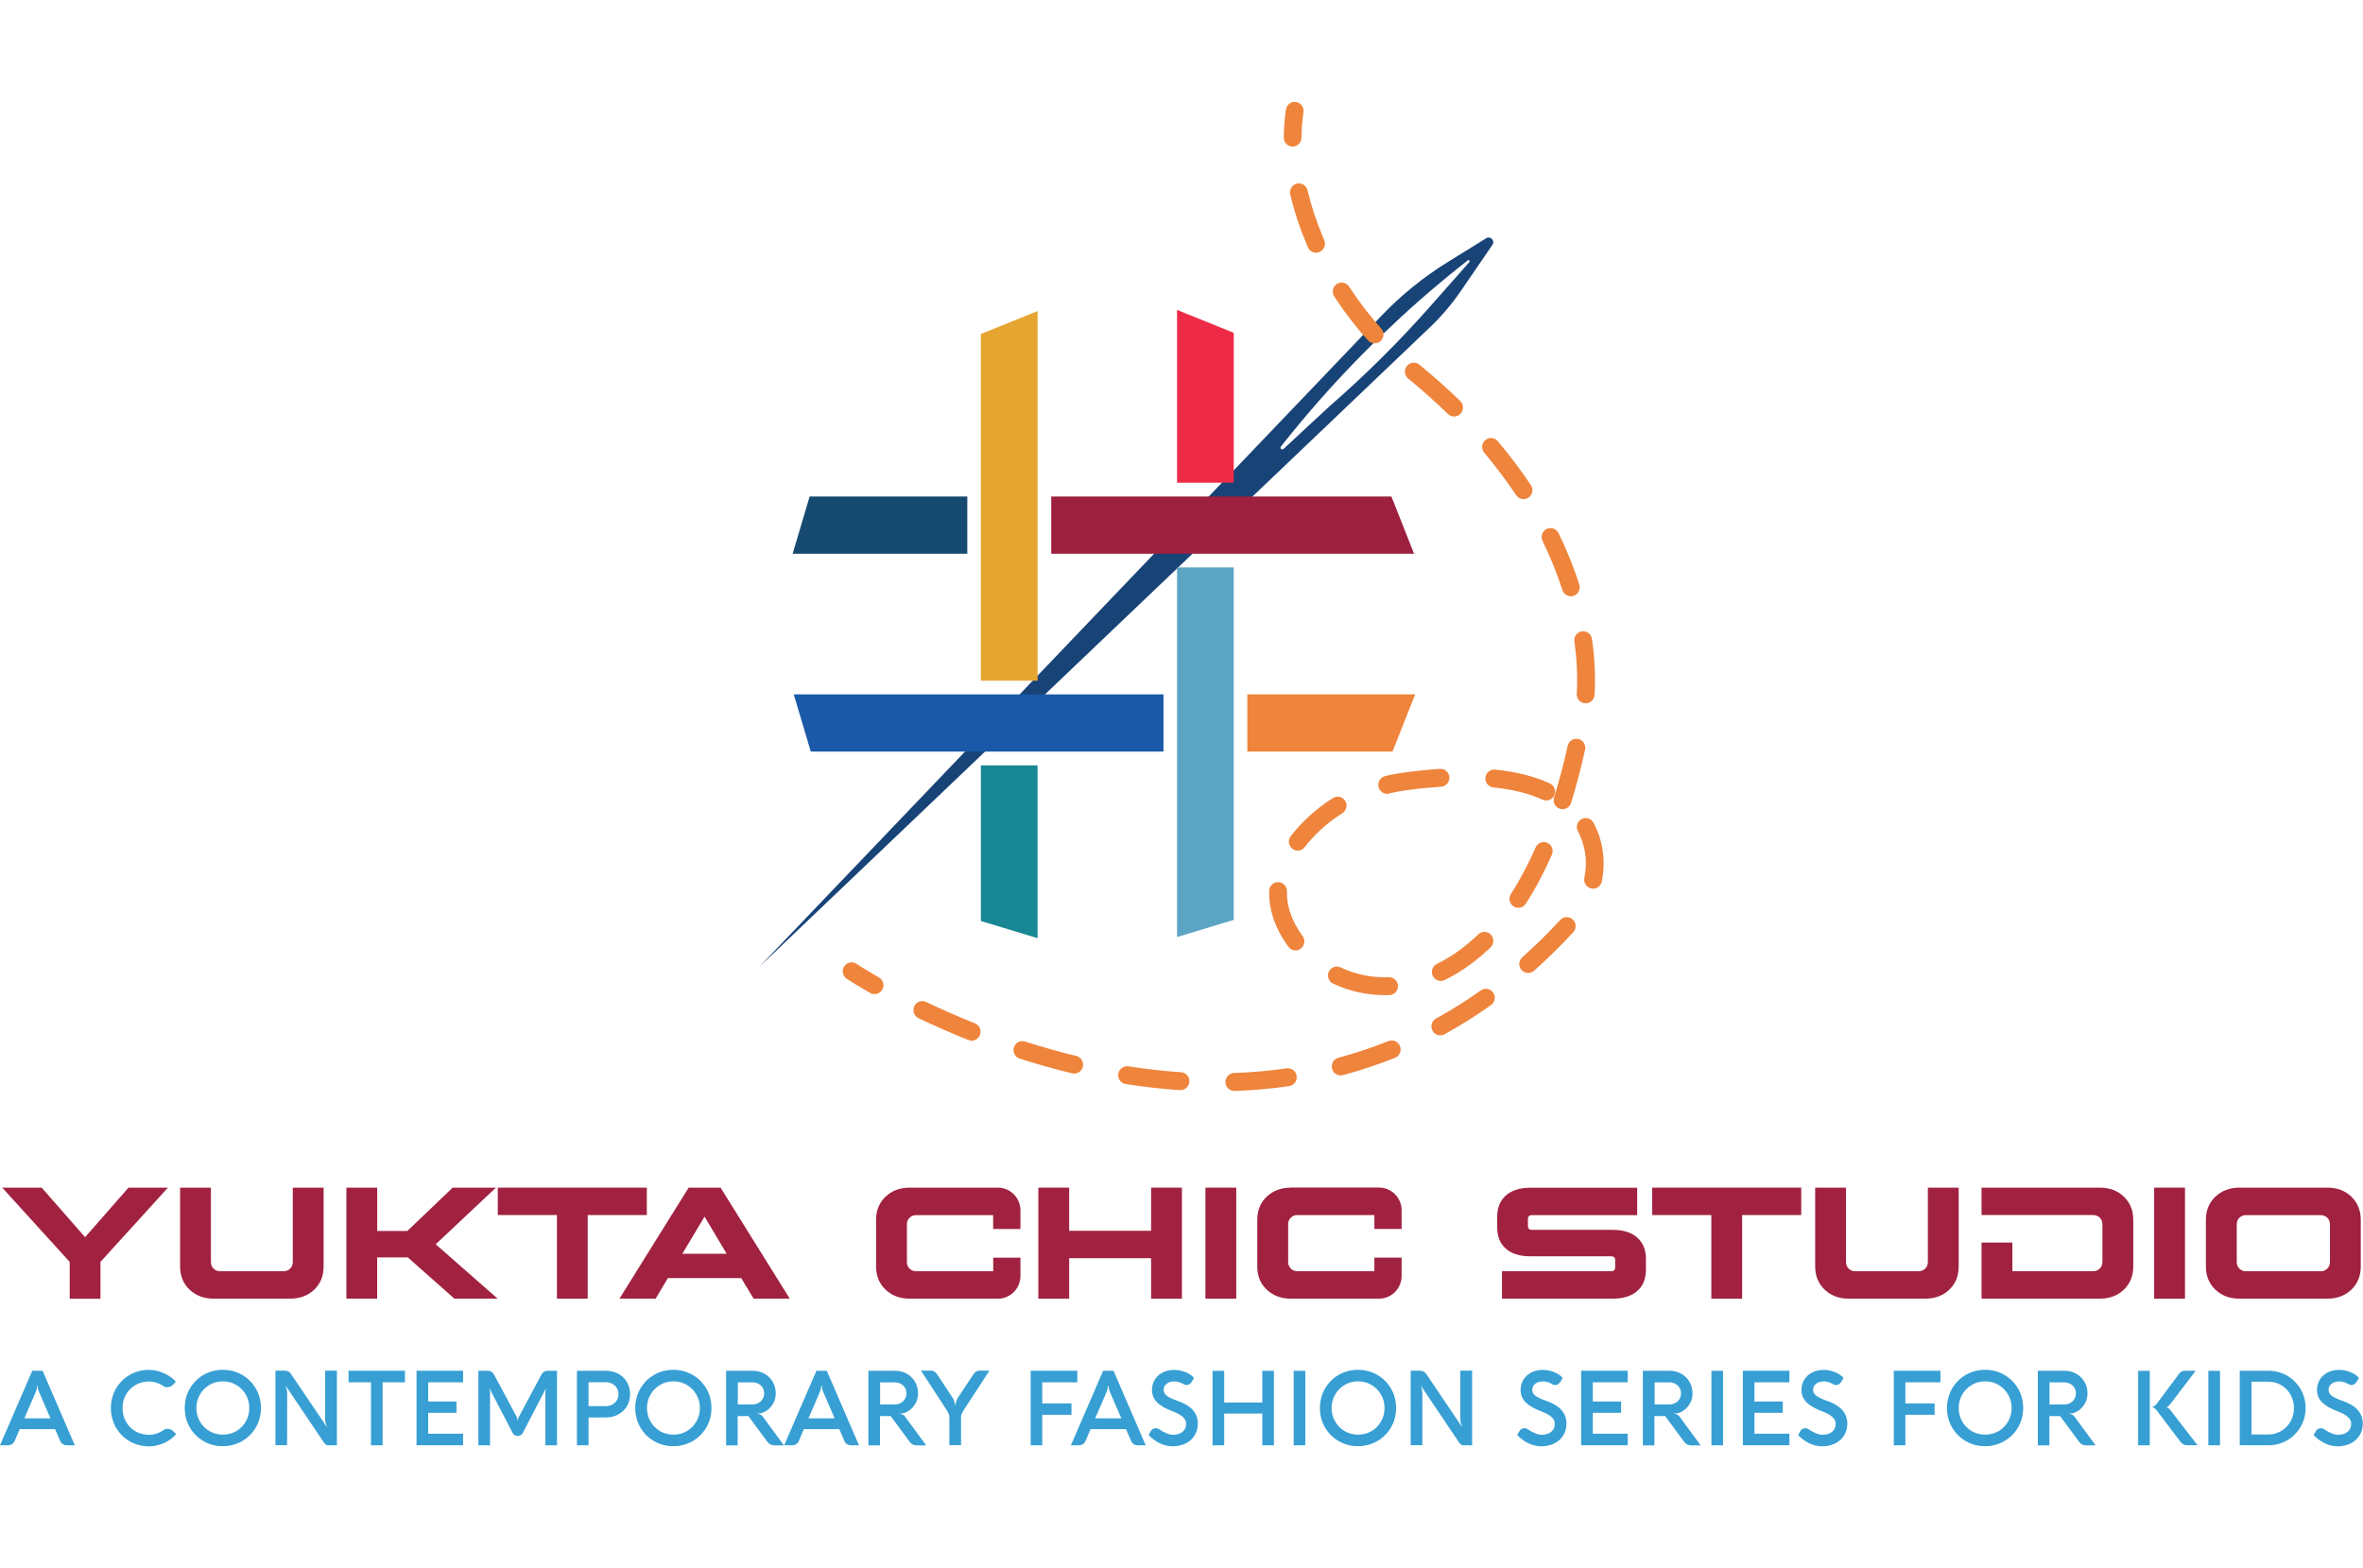 <svg width="116" height="77" viewBox="0 0 116 77" fill="none" xmlns="http://www.w3.org/2000/svg">
<g clip-path="url(#clip0_168_708)">
<path d="M72.958 11.697L71.071 12.864C69.875 13.605 68.778 14.495 67.804 15.513L67.476 15.858L67.924 16.364C69.116 15.221 70.355 14.132 71.649 13.103L72.052 12.783C72.108 12.74 72.178 12.815 72.129 12.868L70.21 15.04C68.665 16.788 67.007 18.432 65.246 19.963L63.006 22.042C62.929 22.117 62.812 22.007 62.879 21.921L63.26 21.448C64.558 19.835 65.948 18.301 67.42 16.852L66.965 16.392L37.278 47.461L70.192 16.072C70.764 15.527 71.279 14.922 71.723 14.271L73.261 12.024C73.403 11.818 73.17 11.569 72.958 11.697Z" fill="#184377"/>
<path d="M48.151 45.215L50.935 46.058V37.575H48.151V45.215Z" fill="#178793"/>
<path d="M60.565 16.339L57.781 15.214V23.698H60.565V16.339Z" fill="#EE2B47"/>
<path d="M39.745 24.374L38.912 27.183H47.485V24.374H39.745Z" fill="#174A70"/>
<path d="M69.472 34.089H61.231V36.898H68.358L69.472 34.089Z" fill="#EF843C"/>
<path d="M48.151 16.396V23.698V24.374V27.183V27.856V33.417H50.935V27.856V27.183V24.374V23.698V15.271L48.151 16.396Z" fill="#E6A531"/>
<path d="M68.305 24.374H61.232H60.565H57.782H57.115H51.605V27.183H57.115H57.782H60.565H61.232H69.416L68.305 24.374Z" fill="#9D203E"/>
<path d="M51.605 34.089H50.935H48.151H47.484H38.965L39.801 36.898H47.484H48.151H50.935H51.605H57.115V34.089H51.605Z" fill="#1A59A7"/>
<path d="M57.781 27.856V33.417V34.09V36.898V37.575V46.002L60.565 45.158V37.575V36.898V34.09V33.417V27.856H57.781Z" fill="#5CA4C4"/>
<path d="M42.93 48.803C42.856 48.803 42.785 48.785 42.715 48.746C41.985 48.33 41.586 48.063 41.568 48.052C41.367 47.917 41.311 47.646 41.445 47.443C41.579 47.24 41.847 47.183 42.048 47.319C42.052 47.322 42.443 47.582 43.145 47.981C43.353 48.102 43.428 48.369 43.311 48.579C43.23 48.725 43.082 48.803 42.93 48.803Z" fill="#EF843C"/>
<path d="M60.59 53.556C60.357 53.556 60.163 53.367 60.156 53.132C60.149 52.89 60.336 52.687 60.576 52.677C61.447 52.648 62.318 52.57 63.158 52.449C63.398 52.413 63.617 52.581 63.652 52.823C63.687 53.065 63.521 53.285 63.282 53.321C62.407 53.449 61.507 53.528 60.604 53.559C60.6 53.556 60.597 53.556 60.59 53.556ZM57.951 53.517C57.94 53.517 57.933 53.517 57.923 53.517C57.048 53.46 56.152 53.36 55.259 53.218C55.023 53.179 54.857 52.954 54.896 52.716C54.935 52.477 55.157 52.313 55.393 52.349C56.261 52.484 57.133 52.584 57.979 52.638C58.219 52.652 58.403 52.862 58.385 53.104C58.371 53.335 58.177 53.517 57.951 53.517ZM65.811 52.794C65.617 52.794 65.441 52.662 65.391 52.467C65.331 52.232 65.469 51.989 65.701 51.929C66.538 51.705 67.363 51.431 68.16 51.11C68.383 51.021 68.637 51.132 68.728 51.356C68.817 51.58 68.707 51.837 68.485 51.929C67.656 52.26 66.795 52.548 65.927 52.78C65.885 52.791 65.846 52.794 65.811 52.794ZM52.733 52.705C52.698 52.705 52.666 52.702 52.631 52.694C51.781 52.488 50.913 52.246 50.056 51.968C49.827 51.893 49.7 51.648 49.774 51.416C49.848 51.185 50.091 51.057 50.321 51.132C51.16 51.402 52.003 51.641 52.836 51.84C53.069 51.897 53.213 52.136 53.157 52.37C53.107 52.57 52.931 52.705 52.733 52.705ZM47.699 51.089C47.646 51.089 47.593 51.078 47.541 51.057C46.715 50.729 45.893 50.366 45.089 49.985C44.87 49.882 44.778 49.618 44.881 49.398C44.983 49.177 45.244 49.084 45.463 49.188C46.246 49.562 47.054 49.918 47.862 50.238C48.084 50.327 48.197 50.583 48.105 50.808C48.038 50.986 47.872 51.089 47.699 51.089ZM70.707 50.829C70.552 50.829 70.404 50.747 70.323 50.601C70.207 50.388 70.284 50.12 70.496 50.003C71.244 49.59 71.984 49.127 72.694 48.622C72.891 48.483 73.163 48.529 73.3 48.728C73.438 48.928 73.392 49.202 73.195 49.341C72.457 49.868 71.688 50.348 70.912 50.776C70.849 50.811 70.778 50.829 70.707 50.829ZM67.956 48.853C67.091 48.853 66.224 48.657 65.441 48.287C65.222 48.184 65.13 47.92 65.232 47.703C65.335 47.483 65.596 47.39 65.811 47.493C66.478 47.81 67.222 47.977 67.956 47.977C68.026 47.977 68.1 47.977 68.171 47.974C68.414 47.967 68.615 48.152 68.626 48.394C68.637 48.636 68.45 48.842 68.21 48.853C68.125 48.853 68.04 48.853 67.956 48.853ZM70.725 48.159C70.563 48.159 70.408 48.066 70.334 47.91C70.228 47.693 70.319 47.429 70.535 47.322C71.254 46.97 71.939 46.479 72.57 45.87C72.743 45.703 73.022 45.706 73.187 45.884C73.353 46.059 73.35 46.34 73.173 46.507C72.478 47.18 71.716 47.725 70.916 48.116C70.852 48.145 70.789 48.159 70.725 48.159ZM75.018 47.764C74.898 47.764 74.778 47.714 74.69 47.614C74.531 47.433 74.549 47.155 74.729 46.995C75.364 46.429 75.989 45.813 76.592 45.165C76.757 44.987 77.033 44.976 77.209 45.144C77.385 45.311 77.396 45.589 77.23 45.767C76.609 46.436 75.964 47.073 75.308 47.657C75.223 47.728 75.121 47.764 75.018 47.764ZM63.599 46.66C63.465 46.66 63.334 46.6 63.25 46.482C63.161 46.365 63.08 46.244 63.003 46.119C62.541 45.379 62.304 44.617 62.304 43.851C62.304 43.812 62.304 43.773 62.304 43.734C62.311 43.492 62.512 43.299 62.752 43.307C62.992 43.314 63.183 43.517 63.176 43.759C63.176 43.787 63.176 43.816 63.176 43.844C63.176 44.442 63.366 45.047 63.737 45.645C63.8 45.749 63.871 45.852 63.945 45.952C64.089 46.148 64.047 46.422 63.853 46.568C63.779 46.635 63.687 46.66 63.599 46.66ZM74.535 44.567C74.454 44.567 74.373 44.545 74.299 44.496C74.098 44.364 74.038 44.09 74.172 43.887C74.609 43.207 75.018 42.438 75.385 41.601C75.484 41.381 75.742 41.277 75.96 41.377C76.179 41.477 76.281 41.737 76.183 41.957C75.798 42.837 75.368 43.648 74.902 44.364C74.817 44.496 74.68 44.567 74.535 44.567ZM78.204 43.627C78.176 43.627 78.144 43.623 78.116 43.616C77.879 43.566 77.728 43.335 77.777 43.096C77.826 42.861 77.851 42.62 77.851 42.385C77.851 42 77.788 41.626 77.661 41.267C77.604 41.106 77.537 40.953 77.46 40.807C77.347 40.594 77.424 40.327 77.636 40.213C77.848 40.095 78.112 40.177 78.225 40.391C78.324 40.576 78.409 40.772 78.483 40.971C78.641 41.423 78.722 41.9 78.722 42.385C78.722 42.68 78.691 42.983 78.631 43.278C78.585 43.485 78.405 43.627 78.204 43.627ZM63.708 41.758C63.613 41.758 63.521 41.729 63.44 41.665C63.25 41.516 63.214 41.238 63.363 41.05C63.486 40.893 63.617 40.733 63.761 40.576C64.248 40.042 64.812 39.572 65.437 39.177C65.642 39.049 65.91 39.113 66.037 39.319C66.164 39.526 66.1 39.796 65.895 39.925C65.338 40.273 64.834 40.694 64.4 41.17C64.273 41.309 64.156 41.448 64.05 41.587C63.966 41.701 63.839 41.758 63.708 41.758ZM76.705 39.725C76.662 39.725 76.616 39.718 76.574 39.704C76.345 39.633 76.218 39.383 76.288 39.152C76.535 38.362 76.761 37.507 76.959 36.614C77.011 36.375 77.244 36.229 77.481 36.279C77.717 36.332 77.865 36.567 77.812 36.806C77.608 37.724 77.378 38.6 77.124 39.415C77.064 39.608 76.892 39.725 76.705 39.725ZM75.904 39.298C75.844 39.298 75.78 39.284 75.724 39.259C75.068 38.956 74.253 38.753 73.311 38.657C73.071 38.632 72.898 38.419 72.919 38.176C72.944 37.934 73.156 37.76 73.396 37.781C74.436 37.888 75.339 38.116 76.084 38.461C76.302 38.561 76.398 38.824 76.299 39.045C76.228 39.202 76.07 39.298 75.904 39.298ZM68.097 38.97C67.899 38.97 67.723 38.835 67.674 38.632C67.617 38.397 67.762 38.159 67.995 38.102C68.312 38.023 68.633 37.963 68.958 37.92C69.557 37.842 70.139 37.781 70.686 37.746C70.93 37.731 71.134 37.913 71.148 38.155C71.162 38.397 70.983 38.607 70.743 38.621C70.217 38.657 69.656 38.711 69.074 38.789C68.781 38.828 68.489 38.881 68.203 38.953C68.167 38.967 68.132 38.97 68.097 38.97ZM77.837 34.527C77.826 34.527 77.819 34.527 77.809 34.527C77.569 34.513 77.385 34.303 77.403 34.061C77.417 33.84 77.424 33.605 77.424 33.367C77.424 32.762 77.378 32.132 77.287 31.494C77.251 31.252 77.417 31.032 77.657 30.996C77.894 30.964 78.116 31.128 78.151 31.37C78.25 32.05 78.299 32.722 78.299 33.37C78.299 33.627 78.292 33.88 78.275 34.122C78.257 34.349 78.063 34.527 77.837 34.527ZM77.114 29.273C76.93 29.273 76.757 29.155 76.698 28.967C76.44 28.159 76.112 27.35 75.724 26.56C75.618 26.343 75.706 26.079 75.921 25.969C76.137 25.862 76.398 25.951 76.507 26.168C76.913 26.998 77.258 27.849 77.527 28.696C77.601 28.927 77.474 29.177 77.244 29.251C77.206 29.266 77.16 29.273 77.114 29.273ZM74.793 24.506C74.651 24.506 74.514 24.438 74.429 24.31C73.96 23.609 73.434 22.907 72.863 22.227C72.708 22.042 72.729 21.765 72.912 21.608C73.096 21.451 73.371 21.473 73.526 21.658C74.119 22.363 74.669 23.089 75.152 23.819C75.287 24.022 75.234 24.296 75.032 24.431C74.958 24.481 74.874 24.506 74.793 24.506ZM71.381 20.447C71.272 20.447 71.162 20.408 71.078 20.323C70.471 19.732 69.815 19.148 69.127 18.585C68.94 18.432 68.912 18.155 69.064 17.966C69.215 17.777 69.49 17.749 69.677 17.902C70.386 18.482 71.06 19.084 71.685 19.689C71.858 19.856 71.865 20.138 71.695 20.312C71.611 20.401 71.498 20.447 71.381 20.447ZM67.48 16.855C67.36 16.855 67.243 16.805 67.155 16.713C66.545 16.037 65.987 15.31 65.497 14.552C65.366 14.349 65.423 14.075 65.624 13.943C65.825 13.811 66.097 13.868 66.227 14.071C66.693 14.79 67.222 15.481 67.8 16.122C67.963 16.303 67.949 16.581 67.772 16.745C67.691 16.82 67.585 16.855 67.48 16.855ZM64.608 12.409C64.439 12.409 64.28 12.309 64.209 12.145C64.181 12.081 64.153 12.017 64.125 11.95C63.786 11.141 63.521 10.333 63.338 9.546C63.282 9.312 63.43 9.073 63.663 9.016C63.899 8.959 64.132 9.109 64.188 9.344C64.361 10.084 64.611 10.842 64.929 11.604C64.954 11.665 64.982 11.725 65.007 11.786C65.102 12.01 65.003 12.266 64.784 12.366C64.724 12.398 64.664 12.409 64.608 12.409Z" fill="#EF843C"/>
<path d="M63.455 7.197H63.451C63.211 7.193 63.017 6.994 63.021 6.752C63.024 6.289 63.063 5.826 63.126 5.378C63.162 5.135 63.384 4.972 63.62 5.007C63.86 5.043 64.022 5.267 63.987 5.506C63.927 5.915 63.895 6.339 63.888 6.762C63.888 7.001 63.691 7.197 63.455 7.197Z" fill="#EF843C"/>
<path d="M0.109 58.305H2.046L4.177 60.737L6.308 58.305H8.244L4.932 61.951V63.759H3.422V61.951L0.109 58.305Z" fill="#A12240"/>
<path d="M15.886 58.305V62.175C15.886 62.637 15.734 63.015 15.427 63.31C15.12 63.606 14.725 63.755 14.242 63.755H10.492C10.008 63.755 9.613 63.606 9.303 63.31C8.996 63.015 8.841 62.634 8.841 62.175V58.305H10.354V61.95C10.354 62.086 10.397 62.196 10.485 62.281C10.573 62.367 10.679 62.409 10.809 62.409H13.91C14.044 62.409 14.154 62.367 14.242 62.281C14.33 62.196 14.372 62.086 14.372 61.95V58.305H15.886Z" fill="#A12240"/>
<path d="M18.517 58.305V60.43H19.999L22.221 58.305H24.345L21.389 61.085L24.43 63.755H22.306L20.02 61.73H18.514V63.755H17.004V58.305H18.517Z" fill="#A12240"/>
<path d="M31.753 59.65H28.85V63.755H27.34V59.65H24.436V58.305H31.753V59.65Z" fill="#A12240"/>
<path d="M35.373 58.305L38.77 63.755H36.995L36.385 62.744H32.787L32.184 63.755H30.409L33.806 58.305H35.373ZM34.586 59.729L33.496 61.551H35.673L34.586 59.729Z" fill="#A12240"/>
<path d="M52.486 58.305V60.423H56.508V58.305H58.021V63.755H56.508V61.769H52.486V63.755H50.973V58.305H52.486Z" fill="#A12240"/>
<path d="M60.688 58.305V63.755H59.175V58.305H60.688Z" fill="#A12240"/>
<path d="M79.166 63.755H73.733V62.406H79.113C79.166 62.406 79.209 62.392 79.24 62.36C79.272 62.328 79.29 62.289 79.29 62.235V61.847C79.29 61.794 79.272 61.755 79.24 61.723C79.209 61.691 79.163 61.676 79.113 61.676H75.13C74.612 61.676 74.206 61.552 73.924 61.303C73.638 61.053 73.497 60.701 73.497 60.252V59.74C73.497 59.288 73.642 58.935 73.927 58.686C74.217 58.433 74.615 58.309 75.13 58.309H80.369V59.654H75.183C75.13 59.654 75.088 59.669 75.056 59.701C75.025 59.733 75.007 59.772 75.007 59.825V60.206C75.007 60.26 75.025 60.299 75.056 60.331C75.088 60.363 75.134 60.377 75.183 60.377H79.166C79.681 60.377 80.083 60.502 80.369 60.754C80.655 61.007 80.799 61.356 80.799 61.801V62.339C80.799 62.784 80.655 63.133 80.369 63.382C80.083 63.631 79.681 63.755 79.166 63.755Z" fill="#A12240"/>
<path d="M88.427 59.65H85.523V63.755H84.01V59.65H81.106V58.305H88.423V59.65H88.427Z" fill="#A12240"/>
<path d="M96.152 58.305V62.175C96.152 62.637 96.001 63.015 95.694 63.31C95.387 63.606 94.992 63.755 94.508 63.755H90.758C90.275 63.755 89.88 63.606 89.57 63.31C89.263 63.015 89.107 62.634 89.107 62.175V58.305H90.621V61.95C90.621 62.086 90.663 62.196 90.751 62.281C90.84 62.367 90.945 62.409 91.076 62.409H94.177C94.311 62.409 94.42 62.367 94.508 62.281C94.597 62.196 94.639 62.086 94.639 61.95V58.305H96.152Z" fill="#A12240"/>
<path d="M107.261 58.305V63.755H105.748V58.305H107.261Z" fill="#A12240"/>
<path d="M115.89 59.885V62.175C115.89 62.637 115.739 63.015 115.432 63.31C115.125 63.606 114.73 63.755 114.246 63.755H109.939C109.456 63.755 109.061 63.606 108.75 63.31C108.44 63.015 108.288 62.634 108.288 62.175V59.885C108.288 59.422 108.443 59.045 108.75 58.75C109.061 58.454 109.456 58.305 109.939 58.305H114.246C114.73 58.305 115.125 58.454 115.432 58.75C115.735 59.045 115.89 59.422 115.89 59.885ZM114.377 61.95V60.113C114.377 59.978 114.335 59.868 114.246 59.782C114.158 59.697 114.049 59.654 113.915 59.654H110.257C110.13 59.654 110.02 59.697 109.932 59.782C109.844 59.868 109.802 59.978 109.802 60.113V61.95C109.802 62.086 109.844 62.196 109.932 62.281C110.02 62.367 110.126 62.409 110.257 62.409H113.915C114.049 62.409 114.158 62.367 114.246 62.281C114.331 62.196 114.377 62.086 114.377 61.95Z" fill="#A12240"/>
<path d="M50.094 61.744H48.757V62.409H44.975C44.848 62.409 44.739 62.367 44.651 62.281C44.563 62.196 44.52 62.086 44.52 61.95V60.113C44.52 59.978 44.563 59.868 44.651 59.782C44.739 59.697 44.845 59.654 44.975 59.654H48.754V60.334H50.094V59.422C50.094 58.807 49.6 58.305 48.986 58.305H44.658C44.175 58.305 43.779 58.454 43.469 58.75C43.158 59.045 43.007 59.426 43.007 59.885V62.175C43.007 62.637 43.162 63.015 43.469 63.31C43.779 63.606 44.175 63.755 44.658 63.755H48.986C49.597 63.755 50.094 63.257 50.094 62.641V61.744Z" fill="#A12240"/>
<path d="M63.37 58.305C62.886 58.305 62.491 58.454 62.181 58.75C61.87 59.045 61.719 59.426 61.719 59.886V62.175C61.719 62.637 61.874 63.015 62.181 63.31C62.491 63.606 62.886 63.755 63.37 63.755H67.698C68.309 63.755 68.806 63.257 68.806 62.637V61.74H67.469V62.406H63.691C63.56 62.406 63.454 62.363 63.366 62.278C63.278 62.192 63.236 62.082 63.236 61.947V60.11C63.236 59.974 63.278 59.864 63.366 59.779C63.454 59.693 63.56 59.651 63.691 59.651H67.469V60.331H68.806V59.419C68.806 58.803 68.312 58.301 67.698 58.301H63.37V58.305Z" fill="#A12240"/>
<path d="M104.263 58.75C103.956 58.454 103.561 58.305 103.078 58.305H97.274V59.65H98.788H99.483H102.746C102.88 59.65 102.989 59.693 103.078 59.779C103.166 59.864 103.208 59.974 103.208 60.11V61.947C103.208 62.082 103.166 62.192 103.078 62.278C102.989 62.363 102.88 62.406 102.746 62.406H98.788V61H97.274V63.755H103.078C103.561 63.755 103.956 63.606 104.263 63.31C104.57 63.015 104.722 62.634 104.722 62.175V59.885C104.722 59.422 104.57 59.045 104.263 58.75Z" fill="#A12240"/>
<path d="M3.672 70.954H3.284C3.21 70.954 3.143 70.936 3.083 70.897C3.023 70.858 2.981 70.805 2.953 70.737L2.706 70.16H0.967L0.72 70.737C0.691 70.805 0.649 70.858 0.589 70.897C0.529 70.936 0.466 70.954 0.392 70.954H0L1.584 67.294H2.092L3.672 70.954ZM2.476 69.63L1.944 68.398C1.905 68.309 1.88 68.238 1.866 68.188C1.856 68.135 1.849 68.081 1.845 68.021H1.824C1.824 68.081 1.817 68.135 1.803 68.188C1.792 68.241 1.767 68.309 1.729 68.398L1.196 69.63H2.476Z" fill="#379FD3"/>
<path d="M6.364 70.755C6.078 70.591 5.853 70.363 5.69 70.078C5.528 69.793 5.443 69.473 5.443 69.128C5.443 68.779 5.524 68.462 5.69 68.177C5.853 67.892 6.078 67.664 6.364 67.501C6.65 67.337 6.964 67.251 7.313 67.251C7.56 67.251 7.803 67.305 8.04 67.412C8.28 67.519 8.477 67.657 8.632 67.832L8.498 67.974C8.46 68.013 8.414 68.045 8.364 68.07C8.315 68.092 8.262 68.106 8.209 68.106C8.146 68.106 8.093 68.092 8.043 68.063C7.937 67.988 7.821 67.928 7.694 67.885C7.567 67.842 7.44 67.821 7.31 67.821C7.07 67.821 6.851 67.878 6.653 67.992C6.456 68.106 6.301 68.263 6.184 68.465C6.071 68.665 6.015 68.889 6.015 69.131C6.015 69.373 6.071 69.597 6.184 69.797C6.297 69.996 6.456 70.153 6.653 70.267C6.851 70.381 7.07 70.438 7.31 70.438C7.44 70.438 7.571 70.416 7.698 70.374C7.825 70.331 7.941 70.27 8.047 70.192C8.103 70.156 8.163 70.142 8.227 70.142C8.28 70.142 8.329 70.153 8.378 70.174C8.428 70.196 8.47 70.228 8.509 70.267L8.647 70.409C8.488 70.591 8.29 70.733 8.05 70.844C7.81 70.95 7.564 71.007 7.31 71.007C6.964 71 6.646 70.918 6.364 70.755Z" fill="#379FD3"/>
<path d="M9.317 68.174C9.483 67.889 9.705 67.661 9.991 67.497C10.277 67.334 10.591 67.248 10.937 67.248C11.282 67.248 11.6 67.33 11.886 67.497C12.171 67.661 12.397 67.889 12.563 68.174C12.729 68.459 12.81 68.775 12.81 69.124C12.81 69.469 12.729 69.786 12.563 70.071C12.397 70.356 12.171 70.584 11.886 70.748C11.6 70.911 11.286 70.997 10.937 70.997C10.591 70.997 10.277 70.915 9.991 70.748C9.705 70.584 9.48 70.356 9.317 70.071C9.151 69.786 9.07 69.469 9.07 69.124C9.07 68.779 9.151 68.462 9.317 68.174ZM9.815 69.786C9.931 69.986 10.086 70.146 10.284 70.26C10.481 70.374 10.7 70.431 10.94 70.431C11.18 70.431 11.399 70.374 11.596 70.26C11.794 70.146 11.949 69.986 12.065 69.786C12.182 69.587 12.238 69.366 12.238 69.124C12.238 68.882 12.182 68.661 12.065 68.462C11.949 68.263 11.794 68.106 11.596 67.989C11.399 67.871 11.18 67.814 10.94 67.814C10.7 67.814 10.481 67.871 10.284 67.989C10.086 68.106 9.931 68.263 9.815 68.462C9.698 68.661 9.642 68.882 9.642 69.124C9.642 69.366 9.698 69.587 9.815 69.786Z" fill="#379FD3"/>
<path d="M16.538 67.294V70.954H16.1C16.065 70.954 16.033 70.943 15.998 70.918C15.963 70.897 15.931 70.865 15.903 70.822L14.037 68.049H14.022C14.072 68.17 14.097 68.298 14.097 68.433L14.093 70.95H13.521V67.29H13.966C14.04 67.29 14.104 67.305 14.153 67.33C14.206 67.355 14.252 67.401 14.298 67.469L16.04 70.05H16.051C15.991 69.914 15.959 69.779 15.959 69.647V67.29H16.538V67.294Z" fill="#379FD3"/>
<path d="M17.106 67.294H19.879V67.861H18.782V70.954H18.211V67.861H17.11V67.294H17.106Z" fill="#379FD3"/>
<path d="M20.447 70.954V67.294H22.733V67.861H21.019V68.804H22.409V69.359H21.019V70.385H22.733V70.951H20.447V70.954Z" fill="#379FD3"/>
<path d="M27.344 67.294V70.954H26.772V68.348C26.772 68.302 26.783 68.234 26.808 68.149H26.804L25.672 70.331C25.615 70.442 25.53 70.495 25.414 70.495C25.298 70.495 25.213 70.442 25.157 70.331L24.024 68.149H24.021C24.045 68.227 24.056 68.291 24.056 68.348V70.954H23.484V67.294H23.908C24.003 67.294 24.077 67.312 24.126 67.344C24.176 67.376 24.229 67.437 24.275 67.522L25.368 69.566C25.389 69.609 25.407 69.673 25.414 69.758H25.421C25.428 69.673 25.446 69.609 25.467 69.566L26.557 67.522C26.603 67.437 26.652 67.38 26.705 67.344C26.758 67.309 26.832 67.294 26.927 67.294H27.344Z" fill="#379FD3"/>
<path d="M28.317 67.294H29.732C29.961 67.294 30.169 67.344 30.349 67.44C30.533 67.54 30.674 67.675 30.776 67.85C30.878 68.024 30.931 68.22 30.931 68.441C30.931 68.662 30.878 68.857 30.776 69.032C30.674 69.206 30.529 69.341 30.349 69.441C30.166 69.541 29.961 69.587 29.732 69.587H28.892V70.951H28.321V67.294H28.317ZM29.729 69.032C29.848 69.032 29.958 69.007 30.053 68.957C30.148 68.907 30.222 68.836 30.279 68.747C30.332 68.658 30.36 68.555 30.36 68.444C30.36 68.334 30.332 68.231 30.279 68.142C30.226 68.053 30.152 67.985 30.057 67.932C29.961 67.882 29.852 67.857 29.732 67.857H28.892V69.032H29.729Z" fill="#379FD3"/>
<path d="M31.433 68.174C31.598 67.889 31.82 67.661 32.106 67.497C32.392 67.334 32.706 67.248 33.052 67.248C33.398 67.248 33.715 67.33 34.001 67.497C34.286 67.661 34.512 67.889 34.678 68.174C34.844 68.459 34.925 68.775 34.925 69.124C34.925 69.469 34.844 69.786 34.678 70.071C34.512 70.356 34.286 70.584 34.001 70.748C33.715 70.911 33.401 70.997 33.052 70.997C32.706 70.997 32.392 70.915 32.106 70.748C31.82 70.584 31.595 70.356 31.433 70.071C31.267 69.786 31.186 69.469 31.186 69.124C31.186 68.779 31.27 68.462 31.433 68.174ZM31.933 69.786C32.05 69.986 32.205 70.146 32.403 70.26C32.6 70.374 32.819 70.431 33.059 70.431C33.299 70.431 33.517 70.374 33.715 70.26C33.913 70.146 34.068 69.986 34.184 69.786C34.301 69.587 34.357 69.366 34.357 69.124C34.357 68.882 34.301 68.661 34.184 68.462C34.068 68.263 33.913 68.106 33.715 67.989C33.517 67.871 33.299 67.814 33.059 67.814C32.819 67.814 32.6 67.871 32.403 67.989C32.205 68.106 32.05 68.263 31.933 68.462C31.817 68.661 31.761 68.882 31.761 69.124C31.761 69.366 31.817 69.587 31.933 69.786Z" fill="#379FD3"/>
<path d="M35.645 70.954V67.294H36.96C37.169 67.294 37.359 67.344 37.528 67.44C37.701 67.537 37.835 67.668 37.934 67.839C38.033 68.006 38.082 68.195 38.082 68.405C38.082 68.59 38.04 68.758 37.952 68.907C37.864 69.057 37.754 69.178 37.62 69.263C37.486 69.349 37.355 69.395 37.228 69.395L37.154 69.398V69.402C37.228 69.409 37.288 69.427 37.338 69.452C37.384 69.477 37.426 69.512 37.458 69.562L38.481 70.958H38.036C37.959 70.958 37.892 70.944 37.832 70.919C37.772 70.894 37.715 70.844 37.666 70.776L36.738 69.519H36.212V70.958H35.645V70.954ZM36.216 68.95H36.936C37.041 68.95 37.14 68.925 37.228 68.879C37.317 68.832 37.387 68.765 37.437 68.683C37.486 68.601 37.514 68.505 37.514 68.405C37.514 68.298 37.49 68.206 37.437 68.124C37.387 68.042 37.317 67.978 37.228 67.932C37.14 67.885 37.041 67.864 36.936 67.864H36.22V68.95H36.216Z" fill="#379FD3"/>
<path d="M42.167 70.954H41.779C41.705 70.954 41.638 70.936 41.578 70.897C41.518 70.858 41.476 70.805 41.448 70.737L41.201 70.16H39.462L39.215 70.737C39.187 70.805 39.144 70.858 39.084 70.897C39.024 70.936 38.961 70.954 38.887 70.954H38.495L40.079 67.294H40.587L42.167 70.954ZM40.972 69.63L40.439 68.398C40.4 68.309 40.375 68.238 40.361 68.188C40.351 68.135 40.344 68.081 40.34 68.021H40.315C40.315 68.081 40.308 68.135 40.294 68.188C40.284 68.241 40.259 68.309 40.22 68.398L39.688 69.63H40.972Z" fill="#379FD3"/>
<path d="M42.63 70.954V67.294H43.946C44.154 67.294 44.344 67.344 44.514 67.44C44.687 67.537 44.821 67.668 44.919 67.839C45.018 68.006 45.068 68.195 45.068 68.405C45.068 68.59 45.025 68.758 44.937 68.907C44.849 69.057 44.739 69.178 44.605 69.263C44.471 69.349 44.341 69.395 44.214 69.395L44.14 69.398V69.402C44.214 69.409 44.274 69.427 44.323 69.452C44.369 69.477 44.411 69.512 44.443 69.562L45.466 70.958H45.022C44.944 70.958 44.877 70.944 44.817 70.919C44.757 70.894 44.701 70.844 44.651 70.776L43.724 69.519H43.198V70.958H42.63V70.954ZM43.201 68.95H43.921C44.027 68.95 44.126 68.925 44.214 68.879C44.302 68.832 44.373 68.765 44.422 68.683C44.471 68.601 44.5 68.505 44.5 68.405C44.5 68.298 44.475 68.206 44.422 68.124C44.373 68.042 44.302 67.978 44.214 67.932C44.126 67.885 44.027 67.864 43.921 67.864H43.205V68.95H43.201Z" fill="#379FD3"/>
<path d="M46.605 70.954V69.583C46.605 69.533 46.595 69.476 46.574 69.419C46.553 69.362 46.514 69.291 46.457 69.202L45.212 67.29H45.72C45.833 67.29 45.925 67.351 46.002 67.469L46.771 68.629C46.803 68.683 46.831 68.747 46.852 68.814C46.873 68.882 46.884 68.946 46.888 69.003H46.895C46.905 68.942 46.919 68.875 46.941 68.807C46.962 68.736 46.983 68.679 47.011 68.636L47.787 67.469C47.865 67.351 47.96 67.29 48.069 67.29H48.57L47.325 69.202C47.269 69.288 47.23 69.362 47.209 69.416C47.188 69.473 47.177 69.526 47.177 69.576V70.947H46.605V70.954Z" fill="#379FD3"/>
<path d="M50.596 67.294H52.885V67.861H51.164V68.897H52.599V69.455H51.164V70.954H50.596V67.294Z" fill="#379FD3"/>
<path d="M56.243 70.954H55.855C55.781 70.954 55.714 70.936 55.654 70.897C55.594 70.858 55.551 70.805 55.523 70.737L55.276 70.16H53.537L53.29 70.737C53.262 70.805 53.219 70.858 53.159 70.897C53.099 70.936 53.036 70.954 52.962 70.954H52.57L54.154 67.294H54.662L56.243 70.954ZM55.047 69.63L54.514 68.398C54.475 68.309 54.451 68.238 54.437 68.188C54.426 68.135 54.419 68.081 54.415 68.021H54.391C54.391 68.081 54.384 68.135 54.37 68.188C54.359 68.241 54.334 68.309 54.295 68.398L53.763 69.63H55.047Z" fill="#379FD3"/>
<path d="M56.917 70.847C56.713 70.744 56.536 70.612 56.385 70.448L56.508 70.235C56.533 70.196 56.565 70.167 56.603 70.149C56.642 70.128 56.688 70.117 56.734 70.117C56.801 70.117 56.861 70.135 56.914 70.174C57.016 70.246 57.129 70.306 57.253 70.359C57.376 70.413 57.485 70.438 57.57 70.438C57.771 70.438 57.93 70.391 58.05 70.295C58.17 70.199 58.23 70.064 58.23 69.889C58.23 69.768 58.177 69.662 58.071 69.566C57.965 69.469 57.799 69.377 57.57 69.288C57.221 69.16 56.963 69.01 56.797 68.843C56.632 68.672 56.551 68.473 56.551 68.245C56.551 68.052 56.596 67.882 56.692 67.728C56.783 67.579 56.914 67.462 57.08 67.376C57.245 67.294 57.436 67.251 57.651 67.251C57.824 67.251 58.001 67.287 58.177 67.355C58.357 67.422 58.501 67.519 58.614 67.643L58.512 67.821C58.48 67.874 58.441 67.917 58.396 67.949C58.35 67.978 58.297 67.996 58.247 67.996C58.205 67.996 58.163 67.985 58.12 67.963C58.046 67.914 57.965 67.878 57.88 67.853C57.796 67.828 57.718 67.817 57.651 67.817C57.496 67.817 57.369 67.857 57.27 67.931C57.172 68.006 57.122 68.113 57.122 68.241C57.122 68.344 57.172 68.433 57.267 68.512C57.362 68.59 57.517 68.668 57.729 68.743C58.089 68.861 58.36 69.014 58.537 69.202C58.713 69.391 58.801 69.623 58.801 69.889C58.801 70.107 58.748 70.299 58.642 70.47C58.537 70.641 58.389 70.772 58.202 70.865C58.011 70.957 57.796 71.004 57.553 71.004C57.337 71 57.122 70.95 56.917 70.847Z" fill="#379FD3"/>
<path d="M62.537 67.298V70.954H61.966V69.395H60.096V70.954H59.524V67.298H60.096V68.854H61.966V67.298H62.537Z" fill="#379FD3"/>
<path d="M63.507 70.954V67.298H64.078V70.954H63.507Z" fill="#379FD3"/>
<path d="M65.042 68.174C65.208 67.889 65.43 67.661 65.716 67.497C66.001 67.334 66.315 67.248 66.661 67.248C67.007 67.248 67.324 67.33 67.61 67.497C67.896 67.661 68.122 67.889 68.287 68.174C68.453 68.459 68.534 68.775 68.534 69.124C68.534 69.469 68.453 69.786 68.287 70.071C68.122 70.356 67.896 70.584 67.61 70.748C67.324 70.911 67.01 70.997 66.661 70.997C66.315 70.997 66.001 70.915 65.716 70.748C65.43 70.584 65.204 70.356 65.042 70.071C64.876 69.786 64.795 69.469 64.795 69.124C64.795 68.779 64.88 68.462 65.042 68.174ZM65.543 69.786C65.659 69.986 65.814 70.146 66.012 70.26C66.21 70.374 66.428 70.431 66.668 70.431C66.908 70.431 67.127 70.374 67.324 70.26C67.522 70.146 67.677 69.986 67.793 69.786C67.91 69.587 67.966 69.366 67.966 69.124C67.966 68.882 67.91 68.661 67.793 68.462C67.677 68.263 67.522 68.106 67.324 67.989C67.127 67.871 66.908 67.814 66.668 67.814C66.428 67.814 66.21 67.871 66.012 67.989C65.814 68.106 65.659 68.263 65.543 68.462C65.426 68.661 65.37 68.882 65.37 69.124C65.37 69.366 65.426 69.587 65.543 69.786Z" fill="#379FD3"/>
<path d="M72.266 67.294V70.954H71.829C71.793 70.954 71.762 70.943 71.727 70.918C71.691 70.897 71.659 70.865 71.631 70.822L69.765 68.049H69.751C69.8 68.17 69.825 68.298 69.825 68.433L69.822 70.95H69.25V67.29H69.695C69.769 67.29 69.832 67.305 69.882 67.33C69.934 67.355 69.98 67.401 70.026 67.469L71.769 70.05H71.779C71.719 69.914 71.688 69.779 71.688 69.647V67.29H72.266V67.294Z" fill="#379FD3"/>
<path d="M75.014 70.847C74.809 70.744 74.633 70.612 74.481 70.448L74.605 70.235C74.63 70.196 74.661 70.167 74.7 70.149C74.739 70.128 74.785 70.117 74.831 70.117C74.898 70.117 74.958 70.135 75.011 70.174C75.113 70.246 75.226 70.306 75.349 70.359C75.473 70.413 75.582 70.438 75.667 70.438C75.868 70.438 76.027 70.391 76.147 70.295C76.266 70.199 76.326 70.064 76.326 69.889C76.326 69.768 76.273 69.662 76.168 69.566C76.062 69.469 75.896 69.377 75.667 69.288C75.317 69.16 75.06 69.01 74.894 68.843C74.728 68.672 74.647 68.473 74.647 68.245C74.647 68.052 74.693 67.882 74.788 67.728C74.88 67.579 75.011 67.462 75.176 67.376C75.342 67.294 75.533 67.251 75.748 67.251C75.921 67.251 76.097 67.287 76.274 67.355C76.454 67.422 76.598 67.519 76.711 67.643L76.609 67.821C76.577 67.874 76.538 67.917 76.492 67.949C76.446 67.978 76.394 67.996 76.344 67.996C76.302 67.996 76.259 67.985 76.217 67.963C76.143 67.914 76.062 67.878 75.977 67.853C75.892 67.828 75.815 67.817 75.748 67.817C75.593 67.817 75.466 67.857 75.367 67.931C75.268 68.006 75.219 68.113 75.219 68.241C75.219 68.344 75.268 68.433 75.363 68.512C75.459 68.59 75.614 68.668 75.826 68.743C76.185 68.861 76.457 69.014 76.633 69.202C76.81 69.391 76.898 69.623 76.898 69.889C76.898 70.107 76.845 70.299 76.739 70.47C76.633 70.641 76.485 70.772 76.298 70.865C76.108 70.957 75.893 71.004 75.649 71.004C75.434 71 75.219 70.95 75.014 70.847Z" fill="#379FD3"/>
<path d="M77.618 70.954V67.294H79.904V67.861H78.19V68.804H79.58V69.359H78.19V70.385H79.904V70.951H77.618V70.954Z" fill="#379FD3"/>
<path d="M80.648 70.954V67.294H81.964C82.172 67.294 82.363 67.344 82.532 67.44C82.705 67.537 82.839 67.668 82.938 67.839C83.037 68.006 83.086 68.195 83.086 68.405C83.086 68.59 83.044 68.758 82.956 68.907C82.867 69.057 82.758 69.178 82.624 69.263C82.49 69.349 82.359 69.395 82.232 69.395L82.158 69.398V69.402C82.232 69.409 82.292 69.427 82.342 69.452C82.388 69.477 82.43 69.512 82.462 69.562L83.485 70.958H83.04C82.963 70.958 82.896 70.944 82.836 70.919C82.776 70.894 82.719 70.844 82.67 70.776L81.742 69.519H81.216V70.958H80.648V70.954ZM81.224 68.95H81.943C82.049 68.95 82.148 68.925 82.236 68.879C82.324 68.832 82.395 68.765 82.444 68.683C82.493 68.601 82.522 68.505 82.522 68.405C82.522 68.298 82.497 68.206 82.444 68.124C82.395 68.042 82.324 67.978 82.236 67.932C82.148 67.885 82.049 67.864 81.943 67.864H81.227V68.95H81.224Z" fill="#379FD3"/>
<path d="M84.014 70.954V67.298H84.585V70.954H84.014Z" fill="#379FD3"/>
<path d="M85.556 70.954V67.294H87.842V67.861H86.127V68.804H87.517V69.359H86.127V70.385H87.842V70.951H85.556V70.954Z" fill="#379FD3"/>
<path d="M88.801 70.847C88.597 70.744 88.42 70.612 88.269 70.448L88.392 70.235C88.417 70.196 88.448 70.167 88.487 70.149C88.526 70.128 88.572 70.117 88.618 70.117C88.685 70.117 88.745 70.135 88.798 70.174C88.9 70.246 89.013 70.306 89.136 70.359C89.26 70.413 89.369 70.438 89.454 70.438C89.655 70.438 89.814 70.391 89.934 70.295C90.054 70.199 90.114 70.064 90.114 69.889C90.114 69.768 90.061 69.662 89.955 69.566C89.849 69.469 89.683 69.377 89.454 69.288C89.105 69.16 88.847 69.01 88.681 68.843C88.516 68.672 88.434 68.473 88.434 68.245C88.434 68.052 88.48 67.882 88.576 67.728C88.667 67.579 88.798 67.462 88.963 67.376C89.129 67.294 89.32 67.251 89.535 67.251C89.708 67.251 89.884 67.287 90.061 67.355C90.241 67.422 90.385 67.519 90.498 67.643L90.396 67.821C90.364 67.874 90.325 67.917 90.279 67.949C90.234 67.978 90.181 67.996 90.131 67.996C90.089 67.996 90.046 67.985 90.004 67.963C89.93 67.914 89.849 67.878 89.764 67.853C89.68 67.828 89.602 67.817 89.535 67.817C89.38 67.817 89.253 67.857 89.154 67.931C89.055 68.006 89.006 68.113 89.006 68.241C89.006 68.344 89.055 68.433 89.15 68.512C89.246 68.59 89.401 68.668 89.613 68.743C89.972 68.861 90.244 69.014 90.421 69.202C90.597 69.391 90.685 69.623 90.685 69.889C90.685 70.107 90.632 70.299 90.526 70.47C90.421 70.641 90.272 70.772 90.085 70.865C89.895 70.957 89.68 71.004 89.436 71.004C89.221 71 89.006 70.95 88.801 70.847Z" fill="#379FD3"/>
<path d="M92.967 67.294H95.256V67.861H93.535V68.897H94.971V69.455H93.535V70.954H92.967V67.294Z" fill="#379FD3"/>
<path d="M95.825 68.174C95.991 67.889 96.213 67.661 96.499 67.497C96.785 67.334 97.099 67.248 97.444 67.248C97.79 67.248 98.108 67.33 98.393 67.497C98.679 67.661 98.905 67.889 99.071 68.174C99.236 68.459 99.318 68.775 99.318 69.124C99.318 69.469 99.236 69.786 99.071 70.071C98.905 70.356 98.679 70.584 98.393 70.748C98.108 70.911 97.794 70.997 97.444 70.997C97.099 70.997 96.785 70.915 96.499 70.748C96.213 70.584 95.987 70.356 95.825 70.071C95.659 69.786 95.578 69.469 95.578 69.124C95.578 68.779 95.663 68.462 95.825 68.174ZM96.326 69.786C96.442 69.986 96.598 70.146 96.795 70.26C96.993 70.374 97.212 70.431 97.451 70.431C97.691 70.431 97.91 70.374 98.108 70.26C98.305 70.146 98.46 69.986 98.577 69.786C98.693 69.587 98.75 69.366 98.75 69.124C98.75 68.882 98.693 68.661 98.577 68.462C98.46 68.263 98.305 68.106 98.108 67.989C97.91 67.871 97.691 67.814 97.451 67.814C97.212 67.814 96.993 67.871 96.795 67.989C96.598 68.106 96.442 68.263 96.326 68.462C96.21 68.661 96.153 68.882 96.153 69.124C96.153 69.366 96.21 69.587 96.326 69.786Z" fill="#379FD3"/>
<path d="M100.037 70.954V67.294H101.353C101.561 67.294 101.752 67.344 101.921 67.44C102.094 67.537 102.228 67.668 102.327 67.839C102.425 68.006 102.475 68.195 102.475 68.405C102.475 68.59 102.432 68.758 102.344 68.907C102.256 69.057 102.147 69.178 102.013 69.263C101.879 69.349 101.748 69.395 101.621 69.395L101.547 69.398V69.402C101.621 69.409 101.681 69.427 101.73 69.452C101.776 69.477 101.819 69.512 101.85 69.562L102.873 70.958H102.429C102.351 70.958 102.284 70.944 102.224 70.919C102.164 70.894 102.108 70.844 102.059 70.776L101.131 69.519H100.605V70.958H100.037V70.954ZM100.609 68.95H101.328C101.434 68.95 101.533 68.925 101.621 68.879C101.709 68.832 101.78 68.765 101.829 68.683C101.879 68.601 101.907 68.505 101.907 68.405C101.907 68.298 101.882 68.206 101.829 68.124C101.78 68.042 101.709 67.978 101.621 67.932C101.533 67.885 101.434 67.864 101.328 67.864H100.612V68.95H100.609Z" fill="#379FD3"/>
<path d="M104.962 70.954V67.298H105.533V70.954H104.962ZM107.244 67.294H107.788L106.525 68.95C106.496 68.986 106.468 69.014 106.437 69.039C106.405 69.064 106.373 69.078 106.341 69.078V69.082C106.373 69.089 106.408 69.103 106.444 69.128C106.479 69.153 106.507 69.181 106.532 69.21L107.876 70.951H107.357C107.297 70.951 107.237 70.936 107.181 70.904C107.124 70.872 107.079 70.833 107.04 70.783L105.872 69.238C105.844 69.199 105.812 69.167 105.77 69.138C105.727 69.11 105.689 69.089 105.65 69.075C105.685 69.067 105.72 69.046 105.763 69.021C105.805 68.993 105.84 68.957 105.872 68.918L106.973 67.44C107.047 67.344 107.139 67.294 107.244 67.294Z" fill="#379FD3"/>
<path d="M108.408 70.954V67.298H108.98V70.954H108.408Z" fill="#379FD3"/>
<path d="M109.95 67.294H111.358C111.693 67.294 112 67.376 112.279 67.537C112.557 67.7 112.776 67.921 112.938 68.199C113.1 68.48 113.182 68.786 113.182 69.124C113.182 69.459 113.1 69.769 112.938 70.046C112.776 70.328 112.557 70.548 112.279 70.709C112 70.872 111.693 70.951 111.358 70.951H109.95V67.294ZM111.989 70.249C112.18 70.135 112.331 69.979 112.444 69.783C112.554 69.584 112.61 69.366 112.61 69.128C112.61 68.889 112.554 68.672 112.444 68.473C112.335 68.273 112.183 68.117 111.993 68.003C111.802 67.889 111.591 67.832 111.361 67.832H110.525V70.424H111.361C111.587 70.42 111.799 70.363 111.989 70.249Z" fill="#379FD3"/>
<path d="M114.109 70.847C113.904 70.744 113.728 70.612 113.576 70.448L113.7 70.235C113.724 70.196 113.756 70.167 113.795 70.149C113.834 70.128 113.88 70.117 113.925 70.117C113.992 70.117 114.052 70.135 114.105 70.174C114.208 70.246 114.321 70.306 114.444 70.359C114.567 70.413 114.677 70.438 114.761 70.438C114.963 70.438 115.121 70.391 115.241 70.295C115.361 70.199 115.421 70.064 115.421 69.889C115.421 69.768 115.368 69.662 115.262 69.566C115.157 69.469 114.991 69.377 114.761 69.288C114.412 69.16 114.155 69.01 113.989 68.843C113.823 68.672 113.742 68.473 113.742 68.245C113.742 68.052 113.788 67.882 113.88 67.728C113.971 67.579 114.102 67.462 114.268 67.376C114.433 67.294 114.624 67.251 114.839 67.251C115.012 67.251 115.188 67.287 115.365 67.355C115.545 67.422 115.689 67.519 115.802 67.643L115.7 67.821C115.668 67.874 115.629 67.917 115.583 67.949C115.538 67.978 115.485 67.996 115.435 67.996C115.393 67.996 115.351 67.985 115.308 67.963C115.234 67.914 115.153 67.878 115.068 67.853C114.984 67.828 114.906 67.817 114.839 67.817C114.684 67.817 114.557 67.857 114.458 67.931C114.359 68.01 114.31 68.113 114.31 68.241C114.31 68.344 114.359 68.433 114.455 68.512C114.55 68.59 114.705 68.668 114.917 68.743C115.277 68.861 115.548 69.014 115.725 69.202C115.901 69.391 115.989 69.623 115.989 69.889C115.989 70.107 115.936 70.299 115.83 70.47C115.725 70.641 115.576 70.772 115.389 70.865C115.199 70.957 114.984 71.004 114.74 71.004C114.529 71 114.313 70.95 114.109 70.847Z" fill="#379FD3"/>
</g>
<defs>
<clipPath id="clip0_168_708">
<rect width="116" height="66" fill="white" transform="translate(0 5)"/>
</clipPath>
</defs>
</svg>
